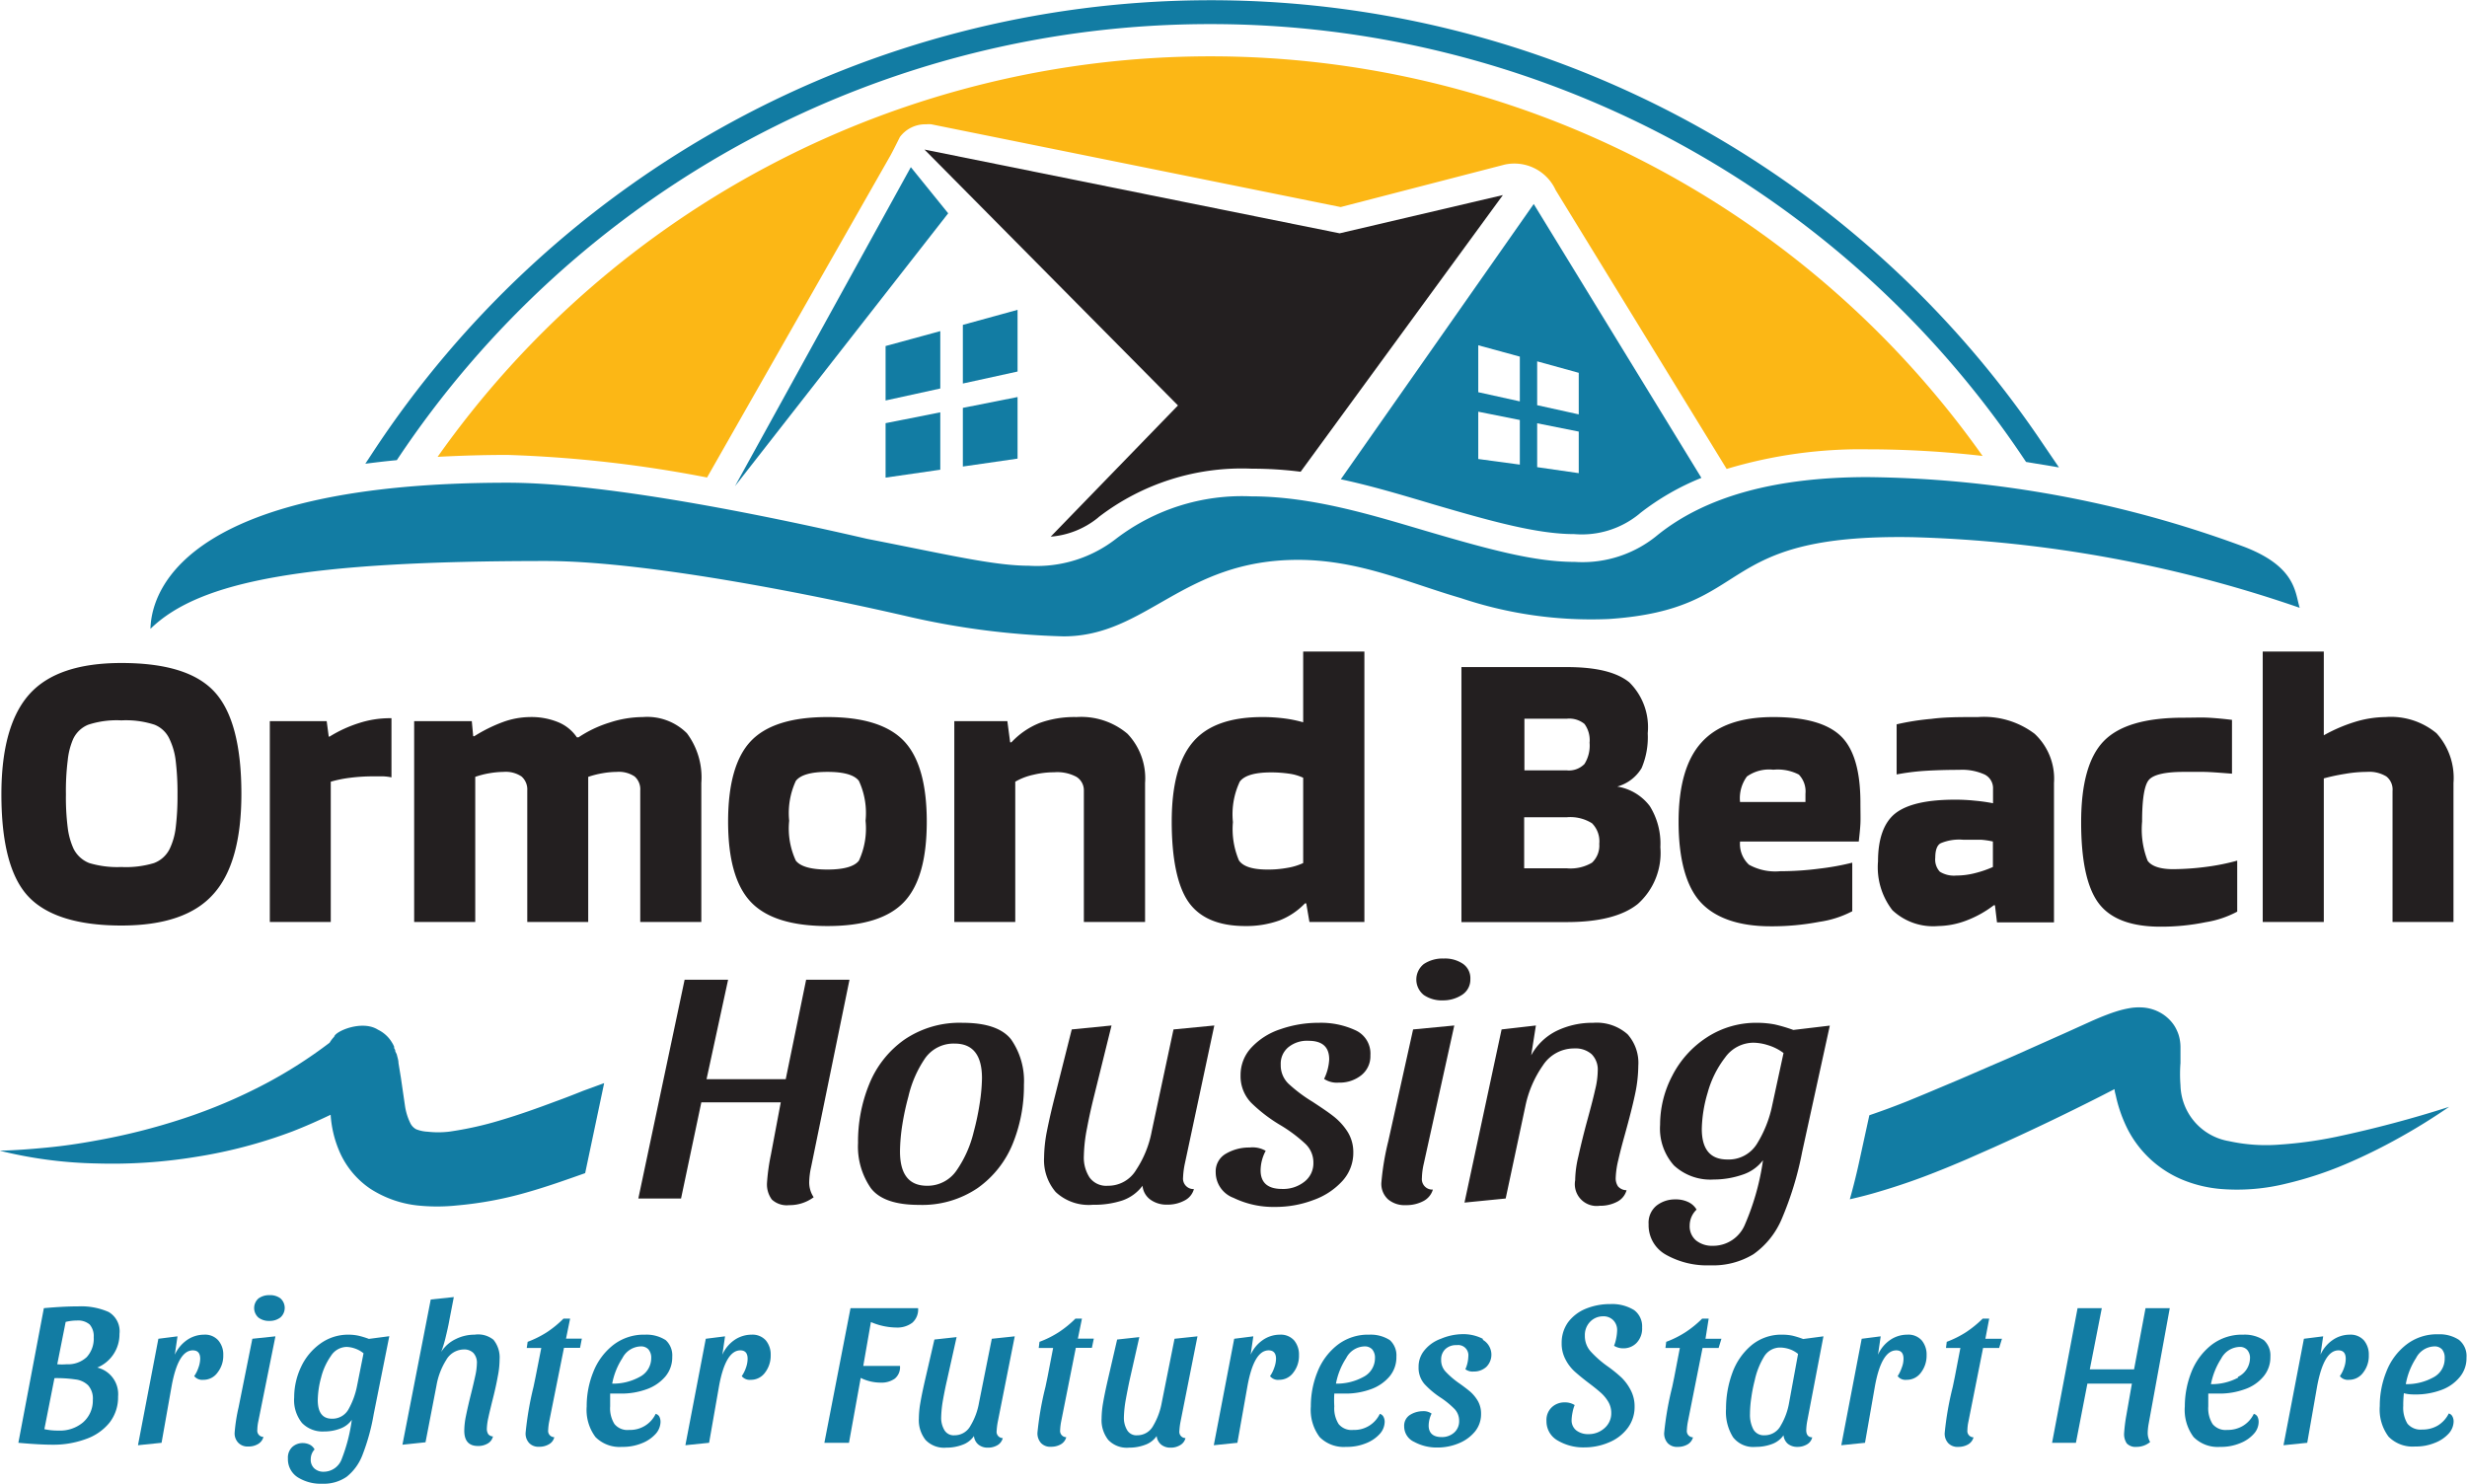 <svg id="Layer_1" data-name="Layer 1" xmlns="http://www.w3.org/2000/svg" viewBox="0 0 193.47 116.38">
  <title>OBHA-Logo-Color</title>
  <path d="M39.8,35.68a98,98,0,0,1,15.65,1.77L69.84,12.18c.2-.36.64-1.25.73-1.43a2.48,2.48,0,0,1,2.07-1,1.81,1.81,0,0,1,.4,0l32.1,6.49L118,12.91a3.56,3.56,0,0,1,4,2l13.41,21.87a36.45,36.45,0,0,1,11.07-1.54,79.4,79.4,0,0,1,9,.52h0a74.17,74.17,0,0,0-121.16.07C36.05,35.74,37.85,35.68,39.8,35.68Z" style="fill: #fcb715"/>
  <g>
    <polygon points="79.8 24.3 75.51 25.48 75.51 30.08 79.8 29.14 79.8 24.3" style="fill: #127ca3"/>
    <polygon points="73.74 25.97 69.45 27.14 69.45 31.41 73.74 30.47 73.74 25.97" style="fill: #127ca3"/>
    <polygon points="75.51 36.59 79.8 35.97 79.8 31.14 75.51 31.99 75.51 36.59" style="fill: #127ca3"/>
    <polygon points="69.45 37.46 73.74 36.84 73.74 32.34 69.45 33.19 69.45 37.46" style="fill: #127ca3"/>
    <polygon points="71.43 13.11 57.64 38.13 74.36 16.73 71.43 13.11" style="fill: #127ca3"/>
    <path d="M71.32,48.38A61.31,61.31,0,0,0,83.4,49.91c6.53,0,9.33-6,18.39-6,4.8,0,8.67,1.81,12.78,3a32.05,32.05,0,0,0,11.58,1.64c11.69-.77,7.92-6.69,23.81-6.42a101.31,101.31,0,0,1,30.39,5.54c-.37-1.17-.26-3.2-4.32-4.77a87.32,87.32,0,0,0-29.57-5.48q-10.8,0-16.45,4.53a9.21,9.21,0,0,1-6.51,2.12c-3.09,0-6.51-.91-11.65-2.42-4.11-1.21-8.91-2.72-13.71-2.72a16.26,16.26,0,0,0-10.62,3.33,10.1,10.1,0,0,1-6.85,2.11c-2.75,0-6.52-.91-12.68-2.11-6.51-1.51-20-4.4-28.19-4.4-24.54,0-27.92,8-28,11.46C15.66,45.55,24,44,42.79,44,51,44,64.81,46.87,71.32,48.38Z" style="fill: #127ca3"/>
    <path d="M94.94,1.89a76.67,76.67,0,0,1,63.6,33.82l.35.52,2.58.43-1.36-2a78.61,78.61,0,0,0-130.92.89l-.54.82c.79-.1,1.61-.2,2.47-.28A76.51,76.51,0,0,1,94.94,1.89Z" style="fill: #127ca3"/>
    <path d="M111.69,39.34l.77.23c4.64,1.36,8.15,2.32,11,2.32a7.1,7.1,0,0,0,5.08-1.57l.08-.07a19.78,19.78,0,0,1,4.81-2.77L120.28,16,105.15,37.59C107.44,38.08,109.63,38.73,111.69,39.34Zm8.86-11,3.26.9v3.26l-3.26-.72Zm0,4.86,3.26.65v3.26l-3.26-.47Zm-4.62-6.12,3.26.89v3.51l-3.26-.72Zm0,5.21,3.26.65v3.5L115.93,36Z" style="fill: #127ca3"/>
    <path d="M9.37,104.62a1.75,1.75,0,0,0-.85-1.72,5.34,5.34,0,0,0-2.38-.44c-.8,0-1.7.05-2.7.14l-2,10.56q1.65.15,2.7.15a7.35,7.35,0,0,0,2.58-.44,4.12,4.12,0,0,0,1.86-1.28,3.23,3.23,0,0,0,.68-2.06,2.14,2.14,0,0,0-1.63-2.27A2.82,2.82,0,0,0,9.37,104.62Zm-2.86,6.94a2.8,2.8,0,0,1-1.94.64,4.68,4.68,0,0,1-1.09-.11l.79-4a10,10,0,0,1,1.64.1,1.71,1.71,0,0,1,1,.46,1.56,1.56,0,0,1,.37,1.15A2.26,2.26,0,0,1,6.51,111.56Zm.29-5.12a2.15,2.15,0,0,1-1.57.56,4.31,4.31,0,0,1-.74,0l.66-3.32a3.59,3.59,0,0,1,.88-.11,1.4,1.4,0,0,1,1,.31,1.4,1.4,0,0,1,.32,1A2.14,2.14,0,0,1,6.8,106.44Z" style="fill: #127ca3"/>
    <path d="M16,104.68a2.35,2.35,0,0,0-1.35.43,2.84,2.84,0,0,0-.94,1.14l.21-1.44-1.5.19-1.6,8.35,1.85-.19.79-4.45c.34-1.86.89-2.8,1.66-2.8.39,0,.58.22.58.66a2.12,2.12,0,0,1-.14.7,2.54,2.54,0,0,1-.33.66.81.81,0,0,0,.71.29,1.34,1.34,0,0,0,1.12-.57,2.13,2.13,0,0,0,.45-1.37,1.69,1.69,0,0,0-.39-1.15A1.38,1.38,0,0,0,16,104.68Z" style="fill: #127ca3"/>
    <path d="M21.14,101.58a1.41,1.41,0,0,0-.87.26,1,1,0,0,0,0,1.5,1.33,1.33,0,0,0,.85.26,1.37,1.37,0,0,0,.87-.27,1,1,0,0,0,0-1.5A1.34,1.34,0,0,0,21.14,101.58Z" style="fill: #127ca3"/>
    <path d="M21.6,104.81l-1.81.19-1.08,5.38a13.36,13.36,0,0,0-.31,2,1.06,1.06,0,0,0,.29.78,1,1,0,0,0,.78.29,1.43,1.43,0,0,0,.76-.19.9.9,0,0,0,.43-.56.49.49,0,0,1-.48-.56,3.37,3.37,0,0,1,.08-.67Z" style="fill: #127ca3"/>
    <path d="M28.11,104.76a3.77,3.77,0,0,0-.76-.08,3.71,3.71,0,0,0-2.24.71,4.67,4.67,0,0,0-1.51,1.84,5.58,5.58,0,0,0-.53,2.37,2.86,2.86,0,0,0,.61,2,2.24,2.24,0,0,0,1.75.67,3.45,3.45,0,0,0,1.24-.22,1.91,1.91,0,0,0,.92-.69,13.22,13.22,0,0,1-.79,3.07,1.51,1.51,0,0,1-1.42,1,1.05,1.05,0,0,1-.73-.26.91.91,0,0,1-.28-.72,1.11,1.11,0,0,1,.3-.77.88.88,0,0,0-.37-.37,1.27,1.27,0,0,0-.55-.13,1.22,1.22,0,0,0-.82.3,1.14,1.14,0,0,0-.35.91,1.68,1.68,0,0,0,.76,1.47,3.39,3.39,0,0,0,1.94.51,3.16,3.16,0,0,0,1.9-.54,4,4,0,0,0,1.24-1.7,16.48,16.48,0,0,0,.89-3.23l1.22-6.1-1.6.21A6.81,6.81,0,0,0,28.11,104.76ZM28,108.7a6.12,6.12,0,0,1-.68,1.85,1.44,1.44,0,0,1-1.29.72q-1.11,0-1.11-1.47a7.13,7.13,0,0,1,.26-1.75,5.1,5.1,0,0,1,.77-1.7,1.49,1.49,0,0,1,1.23-.71,2.19,2.19,0,0,1,.67.13,2.13,2.13,0,0,1,.66.37Z" style="fill: #127ca3"/>
    <path d="M37.22,104.68a3.3,3.3,0,0,0-1.49.35,2.75,2.75,0,0,0-1.13,1,9,9,0,0,0,.34-1.11c.11-.46.22-.92.3-1.38l.35-1.81-1.81.19-2.22,11.39,1.81-.19.86-4.45a5.51,5.51,0,0,1,.76-2,1.61,1.61,0,0,1,1.39-.83,1,1,0,0,1,.75.28,1.13,1.13,0,0,1,.27.81,4.94,4.94,0,0,1-.11.9c-.08.36-.19.86-.35,1.49s-.31,1.29-.4,1.74a5.93,5.93,0,0,0-.13,1.15c0,.8.36,1.2,1.07,1.2a1.45,1.45,0,0,0,.76-.19.85.85,0,0,0,.42-.56.49.49,0,0,1-.37-.18.76.76,0,0,1-.11-.43,4.59,4.59,0,0,1,.12-.87c.08-.38.18-.77.28-1.19q.31-1.2.45-2a6.92,6.92,0,0,0,.15-1.38,2.19,2.19,0,0,0-.48-1.53A1.91,1.91,0,0,0,37.22,104.68Z" style="fill: #127ca3"/>
    <path d="M44.71,103.42h-.52a8.11,8.11,0,0,1-1.29,1.06,8,8,0,0,1-1.52.76l-.07.48h1.14L42,108l-.16.77a25.3,25.3,0,0,0-.62,3.6,1.09,1.09,0,0,0,.28.81,1,1,0,0,0,.79.29,1.44,1.44,0,0,0,.75-.19.84.84,0,0,0,.43-.56.49.49,0,0,1-.48-.56,4.34,4.34,0,0,1,.08-.67l1.16-5.78h1.26l.14-.72H44.39Z" style="fill: #127ca3"/>
    <path d="M52.21,105.11a2.77,2.77,0,0,0-1.61-.43,3.91,3.91,0,0,0-2.52.82,5,5,0,0,0-1.55,2.1,7.14,7.14,0,0,0-.52,2.71,3.55,3.55,0,0,0,.69,2.4,2.66,2.66,0,0,0,2.08.77,3.92,3.92,0,0,0,1.57-.29,2.85,2.85,0,0,0,1.07-.73,1.45,1.45,0,0,0,.38-.93.93.93,0,0,0-.09-.42.46.46,0,0,0-.29-.22,2.21,2.21,0,0,1-2.08,1.26,1.31,1.31,0,0,1-1.15-.46,2.32,2.32,0,0,1-.34-1.39c0-.29,0-.61,0-1,.27,0,.56,0,.86,0a5.74,5.74,0,0,0,2-.34,3.42,3.42,0,0,0,1.47-1,2.34,2.34,0,0,0,.54-1.55A1.62,1.62,0,0,0,52.21,105.11ZM50.15,108a4.29,4.29,0,0,1-2.14.52,5.51,5.51,0,0,1,.8-2,1.67,1.67,0,0,1,1.42-.92.78.78,0,0,1,.62.23,1,1,0,0,1,.22.69A1.65,1.65,0,0,1,50.15,108Z" style="fill: #127ca3"/>
    <path d="M58.94,104.68a2.38,2.38,0,0,0-1.36.43,2.73,2.73,0,0,0-.93,1.14l.21-1.44-1.51.19-1.6,8.35,1.86-.19.78-4.45c.34-1.86.9-2.8,1.67-2.8q.57,0,.57.66a2.09,2.09,0,0,1-.13.7,2.54,2.54,0,0,1-.33.66.79.79,0,0,0,.7.29,1.36,1.36,0,0,0,1.13-.57,2.18,2.18,0,0,0,.44-1.37,1.73,1.73,0,0,0-.38-1.15A1.4,1.4,0,0,0,58.94,104.68Z" style="fill: #127ca3"/>
    <path d="M64.65,113.16h1.93l.92-5.09a3.49,3.49,0,0,0,1.55.37,1.81,1.81,0,0,0,1.12-.31,1.16,1.16,0,0,0,.41-1H67.7l.6-3.44a5.19,5.19,0,0,0,2,.43,1.94,1.94,0,0,0,1.25-.38A1.38,1.38,0,0,0,72,102.6h-5.3Z" style="fill: #127ca3"/>
    <path d="M79.58,104.81l-1.8.19-1,5a5.22,5.22,0,0,1-.67,1.82,1.41,1.41,0,0,1-1.25.75.84.84,0,0,1-.8-.41,1.87,1.87,0,0,1-.25-1,9.06,9.06,0,0,1,.14-1.35c.1-.55.2-1.06.31-1.53l.76-3.41-1.74.19-.74,3.2c-.16.7-.28,1.28-.36,1.75a7.47,7.47,0,0,0-.12,1.24,2.5,2.5,0,0,0,.52,1.68,2,2,0,0,0,1.63.61,3.48,3.48,0,0,0,1.26-.22,1.84,1.84,0,0,0,.91-.69,1,1,0,0,0,.35.67,1.12,1.12,0,0,0,.74.24,1.44,1.44,0,0,0,.75-.19.89.89,0,0,0,.42-.56.49.49,0,0,1-.48-.56,5.34,5.34,0,0,1,.08-.67Z" style="fill: #127ca3"/>
    <path d="M84.85,103.42h-.51a8.2,8.2,0,0,1-1.3,1.06,7.71,7.71,0,0,1-1.52.76l-.06.48h1.13L82.15,108l-.16.77a24.42,24.42,0,0,0-.63,3.6,1.14,1.14,0,0,0,.28.81,1,1,0,0,0,.8.29,1.49,1.49,0,0,0,.75-.19.9.9,0,0,0,.43-.56.49.49,0,0,1-.48-.56,4.34,4.34,0,0,1,.08-.67l1.15-5.78h1.26l.15-.72H84.53Z" style="fill: #127ca3"/>
    <path d="M93.91,104.81l-1.8.19-1,5a5.43,5.43,0,0,1-.67,1.82,1.41,1.41,0,0,1-1.25.75.84.84,0,0,1-.8-.41,1.87,1.87,0,0,1-.25-1,9.06,9.06,0,0,1,.14-1.35q.15-.82.3-1.53l.77-3.41-1.74.19-.74,3.2c-.16.7-.28,1.28-.36,1.75a7.47,7.47,0,0,0-.12,1.24,2.5,2.5,0,0,0,.52,1.68,2,2,0,0,0,1.63.61,3.48,3.48,0,0,0,1.26-.22,1.84,1.84,0,0,0,.91-.69,1,1,0,0,0,.35.67,1.12,1.12,0,0,0,.74.24,1.38,1.38,0,0,0,.74-.19.87.87,0,0,0,.43-.56.49.49,0,0,1-.48-.56,5.34,5.34,0,0,1,.08-.67Z" style="fill: #127ca3"/>
    <path d="M100.37,104.68a2.35,2.35,0,0,0-1.35.43,2.76,2.76,0,0,0-.94,1.14l.21-1.44-1.5.19-1.6,8.35,1.85-.19.79-4.45c.34-1.86.89-2.8,1.66-2.8.38,0,.58.22.58.66a2.12,2.12,0,0,1-.14.7,2.54,2.54,0,0,1-.33.66.79.79,0,0,0,.71.29,1.36,1.36,0,0,0,1.12-.57,2.12,2.12,0,0,0,.44-1.37,1.73,1.73,0,0,0-.38-1.15A1.4,1.4,0,0,0,100.37,104.68Z" style="fill: #127ca3"/>
    <path d="M109,105.11a2.77,2.77,0,0,0-1.61-.43,3.91,3.91,0,0,0-2.52.82,5,5,0,0,0-1.55,2.1,7.14,7.14,0,0,0-.52,2.71,3.55,3.55,0,0,0,.69,2.4,2.66,2.66,0,0,0,2.08.77,3.92,3.92,0,0,0,1.57-.29,2.85,2.85,0,0,0,1.07-.73,1.45,1.45,0,0,0,.38-.93.82.82,0,0,0-.1-.42.44.44,0,0,0-.28-.22,2.21,2.21,0,0,1-2.08,1.26,1.31,1.31,0,0,1-1.15-.46,2.32,2.32,0,0,1-.34-1.39,8.35,8.35,0,0,1,0-1c.27,0,.56,0,.86,0a5.74,5.74,0,0,0,2-.34,3.42,3.42,0,0,0,1.47-1,2.34,2.34,0,0,0,.54-1.55A1.62,1.62,0,0,0,109,105.11ZM106.91,108a4.32,4.32,0,0,1-2.14.52,5.51,5.51,0,0,1,.8-2,1.67,1.67,0,0,1,1.42-.92.79.79,0,0,1,.62.23,1,1,0,0,1,.22.69A1.65,1.65,0,0,1,106.91,108Z" style="fill: #127ca3"/>
    <path d="M116.28,105a3.34,3.34,0,0,0-1.62-.36A4.5,4.5,0,0,0,113,105a2.93,2.93,0,0,0-1.27.88,2,2,0,0,0-.48,1.34,1.94,1.94,0,0,0,.46,1.33,6.83,6.83,0,0,0,1.32,1.1,6.8,6.8,0,0,1,1.06.88,1.33,1.33,0,0,1,.34.92,1.18,1.18,0,0,1-.39.91,1.43,1.43,0,0,1-1,.35c-.63,0-1-.3-1-.9a2.2,2.2,0,0,1,.23-.94,1.07,1.07,0,0,0-.69-.19,1.9,1.9,0,0,0-1,.29,1,1,0,0,0-.46.91,1.33,1.33,0,0,0,.79,1.21,3.69,3.69,0,0,0,1.82.44,4.29,4.29,0,0,0,1.67-.33,3.19,3.19,0,0,0,1.27-.92,2.15,2.15,0,0,0,.48-1.38,2,2,0,0,0-.24-1,3,3,0,0,0-.61-.75c-.24-.2-.55-.44-.94-.71a6.68,6.68,0,0,1-1-.87,1.31,1.31,0,0,1-.34-.92,1.11,1.11,0,0,1,.33-.84,1.22,1.22,0,0,1,.89-.31.8.8,0,0,1,.91.89,2.65,2.65,0,0,1-.23,1,.92.92,0,0,0,.64.18,1.44,1.44,0,0,0,1-.36,1.35,1.35,0,0,0-.26-2.12Z" style="fill: #127ca3"/>
    <path d="M128.15,102.75a3.28,3.28,0,0,0-1.86-.47,5,5,0,0,0-1.94.37,3.28,3.28,0,0,0-1.38,1.06,2.76,2.76,0,0,0-.5,1.63,2.66,2.66,0,0,0,.3,1.28,3.37,3.37,0,0,0,.71.94c.28.25.65.56,1.14.93s.71.56.94.76a3,3,0,0,1,.57.7,1.7,1.7,0,0,1,.23.86,1.53,1.53,0,0,1-.53,1.2,1.84,1.84,0,0,1-1.26.47,1.51,1.51,0,0,1-.95-.29,1,1,0,0,1-.37-.82,3.6,3.6,0,0,1,.07-.58,3,3,0,0,1,.17-.59,1.41,1.41,0,0,0-.79-.21,1.44,1.44,0,0,0-1,.38,1.36,1.36,0,0,0-.42,1.07,1.72,1.72,0,0,0,.86,1.53,3.93,3.93,0,0,0,2.12.55,4.84,4.84,0,0,0,1.94-.4,3.46,3.46,0,0,0,1.45-1.12,2.75,2.75,0,0,0,.54-1.69,2.71,2.71,0,0,0-.29-1.25,3.84,3.84,0,0,0-.72-1,10.79,10.79,0,0,0-1.08-.88,8.17,8.17,0,0,1-1.35-1.18,1.8,1.8,0,0,1-.46-1.24,1.49,1.49,0,0,1,.41-1.09,1.4,1.4,0,0,1,1-.43,1.07,1.07,0,0,1,.82.31,1.09,1.09,0,0,1,.3.81,3.47,3.47,0,0,1-.07.59,3.05,3.05,0,0,1-.17.6,1.36,1.36,0,0,0,.76.2,1.42,1.42,0,0,0,1-.42,1.62,1.62,0,0,0,.44-1.21A1.59,1.59,0,0,0,128.15,102.75Z" style="fill: #127ca3"/>
    <path d="M134,103.42h-.51a8.2,8.2,0,0,1-1.3,1.06,7.71,7.71,0,0,1-1.52.76l-.06.48h1.13l-.44,2.29-.16.77a24.42,24.42,0,0,0-.63,3.6,1.14,1.14,0,0,0,.28.81,1,1,0,0,0,.8.29,1.49,1.49,0,0,0,.75-.19.9.9,0,0,0,.43-.56.49.49,0,0,1-.48-.56,4.34,4.34,0,0,1,.08-.67l1.15-5.78h1.26L135,105h-1.25Z" style="fill: #127ca3"/>
    <path d="M143,104.81l-1.59.21a6.91,6.91,0,0,0-.83-.26,3.84,3.84,0,0,0-.79-.08,3.66,3.66,0,0,0-2.47.86,5.08,5.08,0,0,0-1.48,2.18,8.11,8.11,0,0,0-.48,2.77,3.74,3.74,0,0,0,.55,2.23,2,2,0,0,0,1.78.76,3.57,3.57,0,0,0,1.27-.22,1.88,1.88,0,0,0,.91-.69,1,1,0,0,0,.34.67,1.16,1.16,0,0,0,.75.24,1.43,1.43,0,0,0,.74-.19.85.85,0,0,0,.42-.56c-.32,0-.47-.22-.47-.56a4.82,4.82,0,0,1,.07-.67ZM140.31,110a5.24,5.24,0,0,1-.66,1.81,1.42,1.42,0,0,1-1.28.76.93.93,0,0,1-.86-.45,2.44,2.44,0,0,1-.27-1.23,9,9,0,0,1,.1-1.25,11.87,11.87,0,0,1,.27-1.37,6,6,0,0,1,.73-1.86,1.46,1.46,0,0,1,1.3-.72,2.38,2.38,0,0,1,.71.13,2.13,2.13,0,0,1,.66.37Z" style="fill: #127ca3"/>
    <path d="M149.57,104.68a2.36,2.36,0,0,0-1.36.43,2.73,2.73,0,0,0-.93,1.14l.21-1.44L146,105l-1.6,8.35,1.86-.19.78-4.45c.34-1.86.9-2.8,1.67-2.8q.57,0,.57.66a1.89,1.89,0,0,1-.14.7,2.9,2.9,0,0,1-.32.66.77.77,0,0,0,.7.29,1.36,1.36,0,0,0,1.13-.57,2.18,2.18,0,0,0,.44-1.37,1.73,1.73,0,0,0-.38-1.15A1.4,1.4,0,0,0,149.57,104.68Z" style="fill: #127ca3"/>
    <path d="M156,103.42h-.51a8.68,8.68,0,0,1-1.3,1.06,8,8,0,0,1-1.52.76l-.06.48h1.13l-.44,2.29-.16.77a24.42,24.42,0,0,0-.63,3.6,1.09,1.09,0,0,0,.28.81,1,1,0,0,0,.79.29,1.51,1.51,0,0,0,.76-.19.9.9,0,0,0,.43-.56.49.49,0,0,1-.48-.56,3.37,3.37,0,0,1,.08-.67l1.15-5.78h1.26L157,105H155.7Z" style="fill: #127ca3"/>
    <path d="M170.16,102.6h-1.9l-.9,4.8h-3.47l.94-4.8h-1.9l-2,10.56h1.87l.9-4.64h3.49l-.44,2.51a12.41,12.41,0,0,0-.17,1.38,1.29,1.29,0,0,0,.21.8.94.94,0,0,0,.76.27,1.67,1.67,0,0,0,1.07-.38,1.43,1.43,0,0,1-.19-.72,4.58,4.58,0,0,1,.08-.74Z" style="fill: #127ca3"/>
    <path d="M177.54,105.11a2.74,2.74,0,0,0-1.61-.43,3.91,3.91,0,0,0-2.52.82,5.07,5.07,0,0,0-1.55,2.1,7.34,7.34,0,0,0-.52,2.71,3.55,3.55,0,0,0,.69,2.4,2.66,2.66,0,0,0,2.08.77,3.89,3.89,0,0,0,1.57-.29,2.78,2.78,0,0,0,1.07-.73,1.4,1.4,0,0,0,.38-.93.93.93,0,0,0-.09-.42.46.46,0,0,0-.29-.22,2.22,2.22,0,0,1-.85.94,2.3,2.3,0,0,1-1.23.32,1.32,1.32,0,0,1-1.15-.46,2.32,2.32,0,0,1-.34-1.39c0-.29,0-.61,0-1,.28,0,.56,0,.86,0a5.74,5.74,0,0,0,2-.34,3.3,3.3,0,0,0,1.47-1,2.34,2.34,0,0,0,.54-1.55A1.62,1.62,0,0,0,177.54,105.11Zm-2,2.93a4.36,4.36,0,0,1-2.15.52,5.69,5.69,0,0,1,.8-2,1.69,1.69,0,0,1,1.43-.92.77.77,0,0,1,.61.23.94.94,0,0,1,.22.69A1.66,1.66,0,0,1,175.49,108Z" style="fill: #127ca3"/>
    <path d="M184.27,104.68a2.35,2.35,0,0,0-1.35.43,2.76,2.76,0,0,0-.94,1.14l.21-1.44-1.51.19-1.6,8.35,1.86-.19.78-4.45c.35-1.86.9-2.8,1.67-2.8q.57,0,.57.66a2.09,2.09,0,0,1-.13.7,2.54,2.54,0,0,1-.33.66.79.79,0,0,0,.7.29,1.36,1.36,0,0,0,1.13-.57,2.12,2.12,0,0,0,.44-1.37,1.73,1.73,0,0,0-.38-1.15A1.4,1.4,0,0,0,184.27,104.68Z" style="fill: #127ca3"/>
    <path d="M189.42,109.37a5.74,5.74,0,0,0,2-.34,3.32,3.32,0,0,0,1.46-1,2.3,2.3,0,0,0,.55-1.55,1.62,1.62,0,0,0-.6-1.4,2.77,2.77,0,0,0-1.61-.43,3.91,3.91,0,0,0-2.52.82,4.9,4.9,0,0,0-1.55,2.1,7.14,7.14,0,0,0-.52,2.71,3.55,3.55,0,0,0,.69,2.4,2.64,2.64,0,0,0,2.08.77,3.88,3.88,0,0,0,1.56-.29,2.82,2.82,0,0,0,1.08-.73,1.45,1.45,0,0,0,.38-.93.82.82,0,0,0-.1-.42.44.44,0,0,0-.28-.22,2.29,2.29,0,0,1-.85.94,2.33,2.33,0,0,1-1.23.32,1.34,1.34,0,0,1-1.16-.46,2.4,2.4,0,0,1-.33-1.39,8.35,8.35,0,0,1,.05-1C188.83,109.36,189.12,109.37,189.42,109.37Zm.05-2.85a1.67,1.67,0,0,1,1.42-.92.79.79,0,0,1,.62.23,1,1,0,0,1,.21.69,1.64,1.64,0,0,1-.91,1.52,4.32,4.32,0,0,1-2.14.52A5.51,5.51,0,0,1,189.47,106.52Z" style="fill: #127ca3"/>
    <path d="M179.3,92.83a28.6,28.6,0,0,0,4.61-1.51,43.42,43.42,0,0,0,4.22-2.07c1.36-.75,2.67-1.57,3.94-2.44a90.65,90.65,0,0,1-8.89,2.36,32.4,32.4,0,0,1-4.38.6,13.57,13.57,0,0,1-4-.27A4.56,4.56,0,0,1,171,85.11a11.21,11.21,0,0,1,0-1.74l0-.44,0-.23c0-.13,0-.32,0-.55a3.31,3.31,0,0,0-.15-1,3.2,3.2,0,0,0-.15-.37,2.72,2.72,0,0,0-.24-.42,3.17,3.17,0,0,0-.85-.82,3.31,3.31,0,0,0-1.76-.53,4.14,4.14,0,0,0-.89.07,7.77,7.77,0,0,0-1,.25c-.26.08-.48.16-.69.24-.43.16-.8.32-1.17.48L162,81l-4.15,1.85-4.16,1.8-2.09.88c-.68.29-1.37.57-2,.83-1,.4-2,.77-3,1.11l-.83,3.8c-.22,1-.46,1.93-.7,2.79.8-.18,1.57-.38,2.33-.61,1.59-.47,3.11-1,4.6-1.6.74-.29,1.47-.6,2.2-.91l2.13-.94c2.83-1.27,5.65-2.62,8.37-4l1.13-.58c0,.17.06.34.1.52a11.07,11.07,0,0,0,.94,2.65,8.49,8.49,0,0,0,4.44,4,10.11,10.11,0,0,0,2.82.66A16,16,0,0,0,179.3,92.83ZM165.62,82.4v-.11c0-.05,0-.06,0,0Z" style="fill: #127ca3"/>
    <path d="M45.74,85.55c-.72.29-1.44.57-2.16.83-1.44.54-2.87,1.05-4.29,1.47a26.72,26.72,0,0,1-4.09.91,7.44,7.44,0,0,1-1.67,0,2.78,2.78,0,0,1-.89-.19,1.08,1.08,0,0,1-.47-.5,4.63,4.63,0,0,1-.41-1.34l-.32-2.2-.19-1.16c0-.21-.07-.41-.14-.69L31,82.46c0-.07,0-.12-.09-.25l0-.12-.08-.17s-.1-.18-.19-.31a2.6,2.6,0,0,0-1-.85c-1.24-.79-3.35.12-3.43.55a2.52,2.52,0,0,0-.36.47,36.25,36.25,0,0,1-5,3.2,41.65,41.65,0,0,1-6.45,2.74,49.84,49.84,0,0,1-7,1.76c-1.2.22-2.43.4-3.67.52s-2.48.22-3.75.25a34.1,34.1,0,0,0,7.58,1,40.6,40.6,0,0,0,7.77-.51,38.14,38.14,0,0,0,7.6-2c1-.39,2-.83,3-1.31a8.64,8.64,0,0,0,.66,2.81,6.76,6.76,0,0,0,2.46,3,8.5,8.5,0,0,0,3.64,1.3,14.85,14.85,0,0,0,3.18,0,28.81,28.81,0,0,0,5.38-1c1.6-.45,3.14-1,4.64-1.53l1.49-7.06ZM31,83.36h0v-.08S31,83.31,31,83.36Z" style="fill: #127ca3"/>
  </g>
  <g>
    <path d="M66.62,76.84h-3.4l-1.6,7.8H55.41l1.69-7.8H53.69L50.06,94h3.35L55,86.46h6.23l-.77,4.09a16,16,0,0,0-.31,2.23,2,2,0,0,0,.38,1.3,1.72,1.72,0,0,0,1.36.44,3.15,3.15,0,0,0,1.92-.62,2.09,2.09,0,0,1-.35-1.17,5.92,5.92,0,0,1,.15-1.2Z" style="fill: #231f20"/>
    <path d="M75.5,80.22a7.69,7.69,0,0,0-4.59,1.33A7.87,7.87,0,0,0,68.18,85a11.88,11.88,0,0,0-.89,4.64,5.72,5.72,0,0,0,1,3.54q1,1.32,3.78,1.32a7.74,7.74,0,0,0,4.6-1.32,7.89,7.89,0,0,0,2.75-3.47,12.06,12.06,0,0,0,.88-4.64,5.7,5.7,0,0,0-1-3.54C78.63,80.67,77.37,80.22,75.5,80.22Zm1.33,6.33a20.23,20.23,0,0,1-.47,2.23,8.94,8.94,0,0,1-1.33,3A2.75,2.75,0,0,1,72.7,93c-1.42,0-2.12-.9-2.12-2.7a14.47,14.47,0,0,1,.18-2.07A20.46,20.46,0,0,1,71.24,86a8.86,8.86,0,0,1,1.31-3,2.73,2.73,0,0,1,2.32-1.15c1.43,0,2.14.91,2.14,2.71A14.23,14.23,0,0,1,76.83,86.55Z" style="fill: #231f20"/>
    <path d="M95.23,80.43l-3.2.31-1.71,8a8.19,8.19,0,0,1-1.21,3A2.55,2.55,0,0,1,86.88,93a1.61,1.61,0,0,1-1.44-.66A2.86,2.86,0,0,1,85,90.65a12.27,12.27,0,0,1,.25-2.18c.17-.91.36-1.74.55-2.5l1.37-5.54-3.12.31-1.31,5.2c-.29,1.13-.5,2.08-.65,2.84a11.37,11.37,0,0,0-.21,2,3.85,3.85,0,0,0,.91,2.71,3.78,3.78,0,0,0,2.92,1A7,7,0,0,0,88,94.16,3.32,3.32,0,0,0,89.6,93a1.51,1.51,0,0,0,.62,1.09,2.15,2.15,0,0,0,1.32.39,2.75,2.75,0,0,0,1.33-.31,1.42,1.42,0,0,0,.76-.91.82.82,0,0,1-.85-.91,6.43,6.43,0,0,1,.14-1.09Z" style="fill: #231f20"/>
    <path d="M106.31,80.81a6.41,6.41,0,0,0-2.89-.59,9,9,0,0,0-3,.5,5.39,5.39,0,0,0-2.27,1.43,3.13,3.13,0,0,0-.86,2.18,3,3,0,0,0,.83,2.16,12.1,12.1,0,0,0,2.35,1.79,11.54,11.54,0,0,1,1.9,1.43A2,2,0,0,1,103,91.2a1.82,1.82,0,0,1-.7,1.48,2.68,2.68,0,0,1-1.76.57c-1.12,0-1.68-.49-1.68-1.46a3.3,3.3,0,0,1,.4-1.53A2.07,2.07,0,0,0,98,90a3.59,3.59,0,0,0-1.85.48,1.59,1.59,0,0,0-.81,1.47,2.14,2.14,0,0,0,1.4,2,7.15,7.15,0,0,0,3.26.71,8.34,8.34,0,0,0,3-.54,5.59,5.59,0,0,0,2.27-1.49,3.27,3.27,0,0,0,.86-2.24,3,3,0,0,0-.44-1.61,4.85,4.85,0,0,0-1.09-1.21c-.43-.34-1-.72-1.67-1.16a11.77,11.77,0,0,1-1.88-1.41,2,2,0,0,1-.61-1.5,1.67,1.67,0,0,1,.59-1.36,2.31,2.31,0,0,1,1.58-.51c1.09,0,1.63.48,1.63,1.46a3.94,3.94,0,0,1-.4,1.53,1.81,1.81,0,0,0,1.15.29,2.71,2.71,0,0,0,1.77-.58,1.9,1.9,0,0,0,.71-1.56A2,2,0,0,0,106.31,80.81Z" style="fill: #231f20"/>
    <path d="M114.05,80.43l-3.23.31-1.94,8.74a20.55,20.55,0,0,0-.55,3.3,1.64,1.64,0,0,0,.52,1.28,2,2,0,0,0,1.4.46,2.84,2.84,0,0,0,1.36-.31,1.49,1.49,0,0,0,.76-.91.82.82,0,0,1-.86-.91,5.45,5.45,0,0,1,.14-1.09Z" style="fill: #231f20"/>
    <path d="M115.31,76.79a1.37,1.37,0,0,0-.57-1.19,2.51,2.51,0,0,0-1.52-.42,2.64,2.64,0,0,0-1.56.43,1.55,1.55,0,0,0,0,2.43,2.51,2.51,0,0,0,1.52.42A2.71,2.71,0,0,0,114.7,78,1.42,1.42,0,0,0,115.31,76.79Z" style="fill: #231f20"/>
    <path d="M124.94,80.22a6.42,6.42,0,0,0-2.86.63,4.58,4.58,0,0,0-2,1.92l.37-2.34-2.69.31-2.91,13.58,3.23-.32,1.54-7.22A8.61,8.61,0,0,1,121,83.56a2.91,2.91,0,0,1,2.47-1.33,1.91,1.91,0,0,1,1.35.45,1.71,1.71,0,0,1,.48,1.31,6.43,6.43,0,0,1-.2,1.46c-.13.59-.34,1.4-.62,2.42s-.54,2.1-.7,2.83a8.39,8.39,0,0,0-.25,1.87,1.71,1.71,0,0,0,1.92,2,2.84,2.84,0,0,0,1.36-.31,1.44,1.44,0,0,0,.75-.91.9.9,0,0,1-.67-.3,1.13,1.13,0,0,1-.18-.69,6.82,6.82,0,0,1,.21-1.41c.14-.62.31-1.26.5-1.94.36-1.3.63-2.35.8-3.16a11,11,0,0,0,.26-2.25,3.37,3.37,0,0,0-.84-2.48A3.65,3.65,0,0,0,124.94,80.22Z" style="fill: #231f20"/>
    <path d="M139.19,80.35a7.38,7.38,0,0,0-1.36-.13,7.06,7.06,0,0,0-4,1.16,7.81,7.81,0,0,0-2.69,3,8.26,8.26,0,0,0-.95,3.84,4.34,4.34,0,0,0,1.09,3.19,4.21,4.21,0,0,0,3.12,1.1,6.91,6.91,0,0,0,2.23-.37A3.3,3.3,0,0,0,138.26,91a19.49,19.49,0,0,1-1.4,5,2.7,2.7,0,0,1-2.55,1.71,2,2,0,0,1-1.3-.42,1.45,1.45,0,0,1-.5-1.17,1.74,1.74,0,0,1,.54-1.25,1.46,1.46,0,0,0-.67-.6,2.23,2.23,0,0,0-1-.2,2.33,2.33,0,0,0-1.46.48,1.73,1.73,0,0,0-.63,1.47,2.64,2.64,0,0,0,1.36,2.39,6.58,6.58,0,0,0,3.47.83,6.1,6.1,0,0,0,3.39-.87,6.46,6.46,0,0,0,2.22-2.77,25.77,25.77,0,0,0,1.6-5.25l2.17-9.91-2.86.34A12.28,12.28,0,0,0,139.19,80.35Zm-.22,6.4a9.21,9.21,0,0,1-1.21,3,2.6,2.6,0,0,1-2.3,1.19q-2,0-2-2.4a10.63,10.63,0,0,1,.46-2.84,7.94,7.94,0,0,1,1.37-2.76,2.75,2.75,0,0,1,2.21-1.16,4,4,0,0,1,1.2.21,3.81,3.81,0,0,1,1.17.6Z" style="fill: #231f20"/>
    <path d="M9.52,52c-3.32,0-5.72.8-7.19,2.42S.11,58.66.11,62.3c0,3.83.7,6.5,2.1,8s3.84,2.29,7.31,2.29q5,0,7.19-2.44c1.48-1.62,2.22-4.26,2.22-7.89,0-3.81-.71-6.48-2.11-8S13,52,9.52,52Zm4.26,12.91a5.31,5.31,0,0,1-.47,1.66,2.25,2.25,0,0,1-1.23,1.12A7.57,7.57,0,0,1,9.52,68,7.63,7.63,0,0,1,7,67.69a2.32,2.32,0,0,1-1.23-1.12,5.62,5.62,0,0,1-.46-1.66,18.75,18.75,0,0,1-.14-2.61,19.35,19.35,0,0,1,.14-2.66A5.68,5.68,0,0,1,5.72,58a2.23,2.23,0,0,1,1.2-1.16,7.17,7.17,0,0,1,2.6-.34,7.21,7.21,0,0,1,2.6.34A2.18,2.18,0,0,1,13.31,58a5.37,5.37,0,0,1,.47,1.68,21.08,21.08,0,0,1,.14,2.66A20.44,20.44,0,0,1,13.78,64.91Z" style="fill: #231f20"/>
    <path d="M28.19,56.7a10.22,10.22,0,0,0-2.34,1.07h-.07l-.16-1.21H21.16V72.31h4.78v-11A9.56,9.56,0,0,1,27.47,61a14.09,14.09,0,0,1,1.76-.11l.84,0a4,4,0,0,1,.63.08V56.33h-.26A7.88,7.88,0,0,0,28.19,56.7Z" style="fill: #231f20"/>
    <path d="M50.21,72.31H55V61.41a5.78,5.78,0,0,0-1.13-3.9,4.4,4.4,0,0,0-3.46-1.27,8.47,8.47,0,0,0-2.6.43,9.32,9.32,0,0,0-2.44,1.16h-.13a3.26,3.26,0,0,0-1.47-1.19,5.52,5.52,0,0,0-2.23-.4,6.32,6.32,0,0,0-2.07.38,11.89,11.89,0,0,0-2.27,1.12h-.09L37,56.56H32.48V72.31h4.79V60.93a6.81,6.81,0,0,1,1.14-.29,7.24,7.24,0,0,1,1.09-.1,2.22,2.22,0,0,1,1.4.36A1.35,1.35,0,0,1,41.35,62V72.31h4.78V60.93a7.18,7.18,0,0,1,1.15-.29,7,7,0,0,1,1.09-.1,2.23,2.23,0,0,1,1.4.36A1.34,1.34,0,0,1,50.21,62Z" style="fill: #231f20"/>
    <path d="M64.89,72.63c2.8,0,4.8-.62,6-1.88s1.79-3.36,1.79-6.31-.6-5.07-1.79-6.32-3.19-1.88-6-1.88-4.81.63-6,1.88-1.79,3.36-1.79,6.32.6,5.06,1.79,6.31S62.08,72.63,64.89,72.63ZM62.41,61.25c.36-.47,1.18-.71,2.48-.71s2.12.24,2.47.71a6,6,0,0,1,.52,3.12,6,6,0,0,1-.52,3.13c-.35.46-1.18.7-2.47.7s-2.12-.24-2.48-.7a6,6,0,0,1-.52-3.13A6,6,0,0,1,62.41,61.25Z" style="fill: #231f20"/>
    <path d="M84.42,60.93A1.24,1.24,0,0,1,85,62V72.31H89.8V61.41a5.06,5.06,0,0,0-1.38-3.86,5.61,5.61,0,0,0-4-1.31,8,8,0,0,0-2.88.46,6.13,6.13,0,0,0-2.22,1.52h-.1L79,56.56H74.84V72.31h4.78v-11a4.86,4.86,0,0,1,1.4-.54,7,7,0,0,1,1.66-.2A3.16,3.16,0,0,1,84.42,60.93Z" style="fill: #231f20"/>
    <path d="M100.75,56.35A13.53,13.53,0,0,0,99,56.24q-3.77,0-5.43,1.94c-1.12,1.3-1.68,3.38-1.68,6.26s.44,5.06,1.32,6.31,2.37,1.88,4.45,1.88a7.68,7.68,0,0,0,2.68-.44,5.54,5.54,0,0,0,2-1.34h.1l.25,1.46H107V51.1H102.2v5.55A10,10,0,0,0,100.75,56.35Zm1.45,11.34a4.79,4.79,0,0,1-1.26.38,8.34,8.34,0,0,1-1.54.13c-1.17,0-1.92-.24-2.24-.72a6.28,6.28,0,0,1-.47-3,6,6,0,0,1,.54-3.18c.36-.48,1.18-.72,2.45-.72a9.87,9.87,0,0,1,1.42.1,3.84,3.84,0,0,1,1.1.32Z" style="fill: #231f20"/>
    <path d="M129.38,63.22a4,4,0,0,0-2.55-1.53,3.22,3.22,0,0,0,1.91-1.45,6.18,6.18,0,0,0,.48-2.73,4.94,4.94,0,0,0-1.45-4c-1-.8-2.6-1.19-4.9-1.19h-8.26v20h8.26q3.8,0,5.57-1.42a5.36,5.36,0,0,0,1.77-4.45A5.54,5.54,0,0,0,129.38,63.22Zm-9.83-6.85h3.32a1.88,1.88,0,0,1,1.39.41,2.15,2.15,0,0,1,.4,1.47,2.72,2.72,0,0,1-.4,1.67,1.7,1.7,0,0,1-1.39.5h-3.32Zm5.3,11.29a3.29,3.29,0,0,1-2,.44h-3.32v-4h3.32a3.19,3.19,0,0,1,2,.47,2,2,0,0,1,.57,1.61A1.84,1.84,0,0,1,124.85,67.66Z" style="fill: #231f20"/>
    <path d="M139.07,56.24q-3.85,0-5.64,2c-1.19,1.31-1.79,3.39-1.79,6.22s.56,5,1.69,6.26,3,1.93,5.52,1.93a19.77,19.77,0,0,0,3.83-.35,8,8,0,0,0,2.58-.83V67.66a19.86,19.86,0,0,1-2.52.46,23.81,23.81,0,0,1-3.12.21,4.26,4.26,0,0,1-2.46-.51,2.22,2.22,0,0,1-.7-1.82h9.31c.06-.53.11-1,.13-1.41s0-.94,0-1.62q0-3.77-1.55-5.25T139.07,56.24Zm2.52,6.66h-5.13a2.88,2.88,0,0,1,.54-2,3,3,0,0,1,2.07-.53,3.61,3.61,0,0,1,2,.38,1.9,1.9,0,0,1,.52,1.5Z" style="fill: #231f20"/>
    <path d="M155.12,56.24c-1.39,0-2.6,0-3.64.14a19.78,19.78,0,0,0-2.74.43v3.93a18.43,18.43,0,0,1,2.18-.28c.8-.05,1.71-.08,2.73-.08a4.26,4.26,0,0,1,2,.37,1.2,1.2,0,0,1,.65,1.13V63a13.64,13.64,0,0,0-1.41-.2,14.41,14.41,0,0,0-1.58-.08q-3.31,0-4.68,1.08c-.9.72-1.35,2-1.35,3.76a5.49,5.49,0,0,0,1.13,3.83A4.66,4.66,0,0,0,152,72.63a6.48,6.48,0,0,0,2.23-.44A8.42,8.42,0,0,0,156.36,71h.09l.16,1.34h4.47V61.41a4.81,4.81,0,0,0-1.52-3.86A6.58,6.58,0,0,0,155.12,56.24ZM156.29,68a8.5,8.5,0,0,1-1.4.48,5.93,5.93,0,0,1-1.47.19,2.11,2.11,0,0,1-1.29-.3,1.4,1.4,0,0,1-.36-1.1c0-.58.14-1,.44-1.14a3.73,3.73,0,0,1,1.73-.27c.55,0,1,0,1.4,0a6.27,6.27,0,0,1,.95.14Z" style="fill: #231f20"/>
    <path d="M170.42,68.17c-1,0-1.7-.23-2-.67a6.74,6.74,0,0,1-.43-3.06c0-1.77.18-2.86.53-3.27s1.26-.63,2.72-.63l1.54,0c.46,0,1.22.06,2.26.14V56.46c-.66-.08-1.28-.14-1.85-.17s-1.22,0-1.95,0c-3,0-5.06.61-6.25,1.83s-1.78,3.35-1.78,6.37.46,5.14,1.38,6.36,2.54,1.83,4.84,1.83a17.28,17.28,0,0,0,3.54-.35,7.83,7.83,0,0,0,2.48-.83v-4a17.26,17.26,0,0,1-2.37.48A20.83,20.83,0,0,1,170.42,68.17Z" style="fill: #231f20"/>
    <path d="M191.08,57.51a5.6,5.6,0,0,0-4-1.27,8.43,8.43,0,0,0-2.4.38,12.48,12.48,0,0,0-2.44,1.05V51.1h-4.79V72.31h4.79V61.05a15.68,15.68,0,0,1,1.69-.36,10.18,10.18,0,0,1,1.69-.15,2.57,2.57,0,0,1,1.53.36,1.31,1.31,0,0,1,.48,1.14V72.31h4.78V61.41A5.21,5.21,0,0,0,191.08,57.51Z" style="fill: #231f20"/>
    <path d="M82.4,42.09a6.73,6.73,0,0,0,3.69-1.47l.09-.08a18.42,18.42,0,0,1,12-3.78A29.56,29.56,0,0,1,102,37L117.86,15.3l-12.8,3L72.5,11.73,92.38,31.8Z" style="fill: #231f20"/>
  </g>
</svg>
